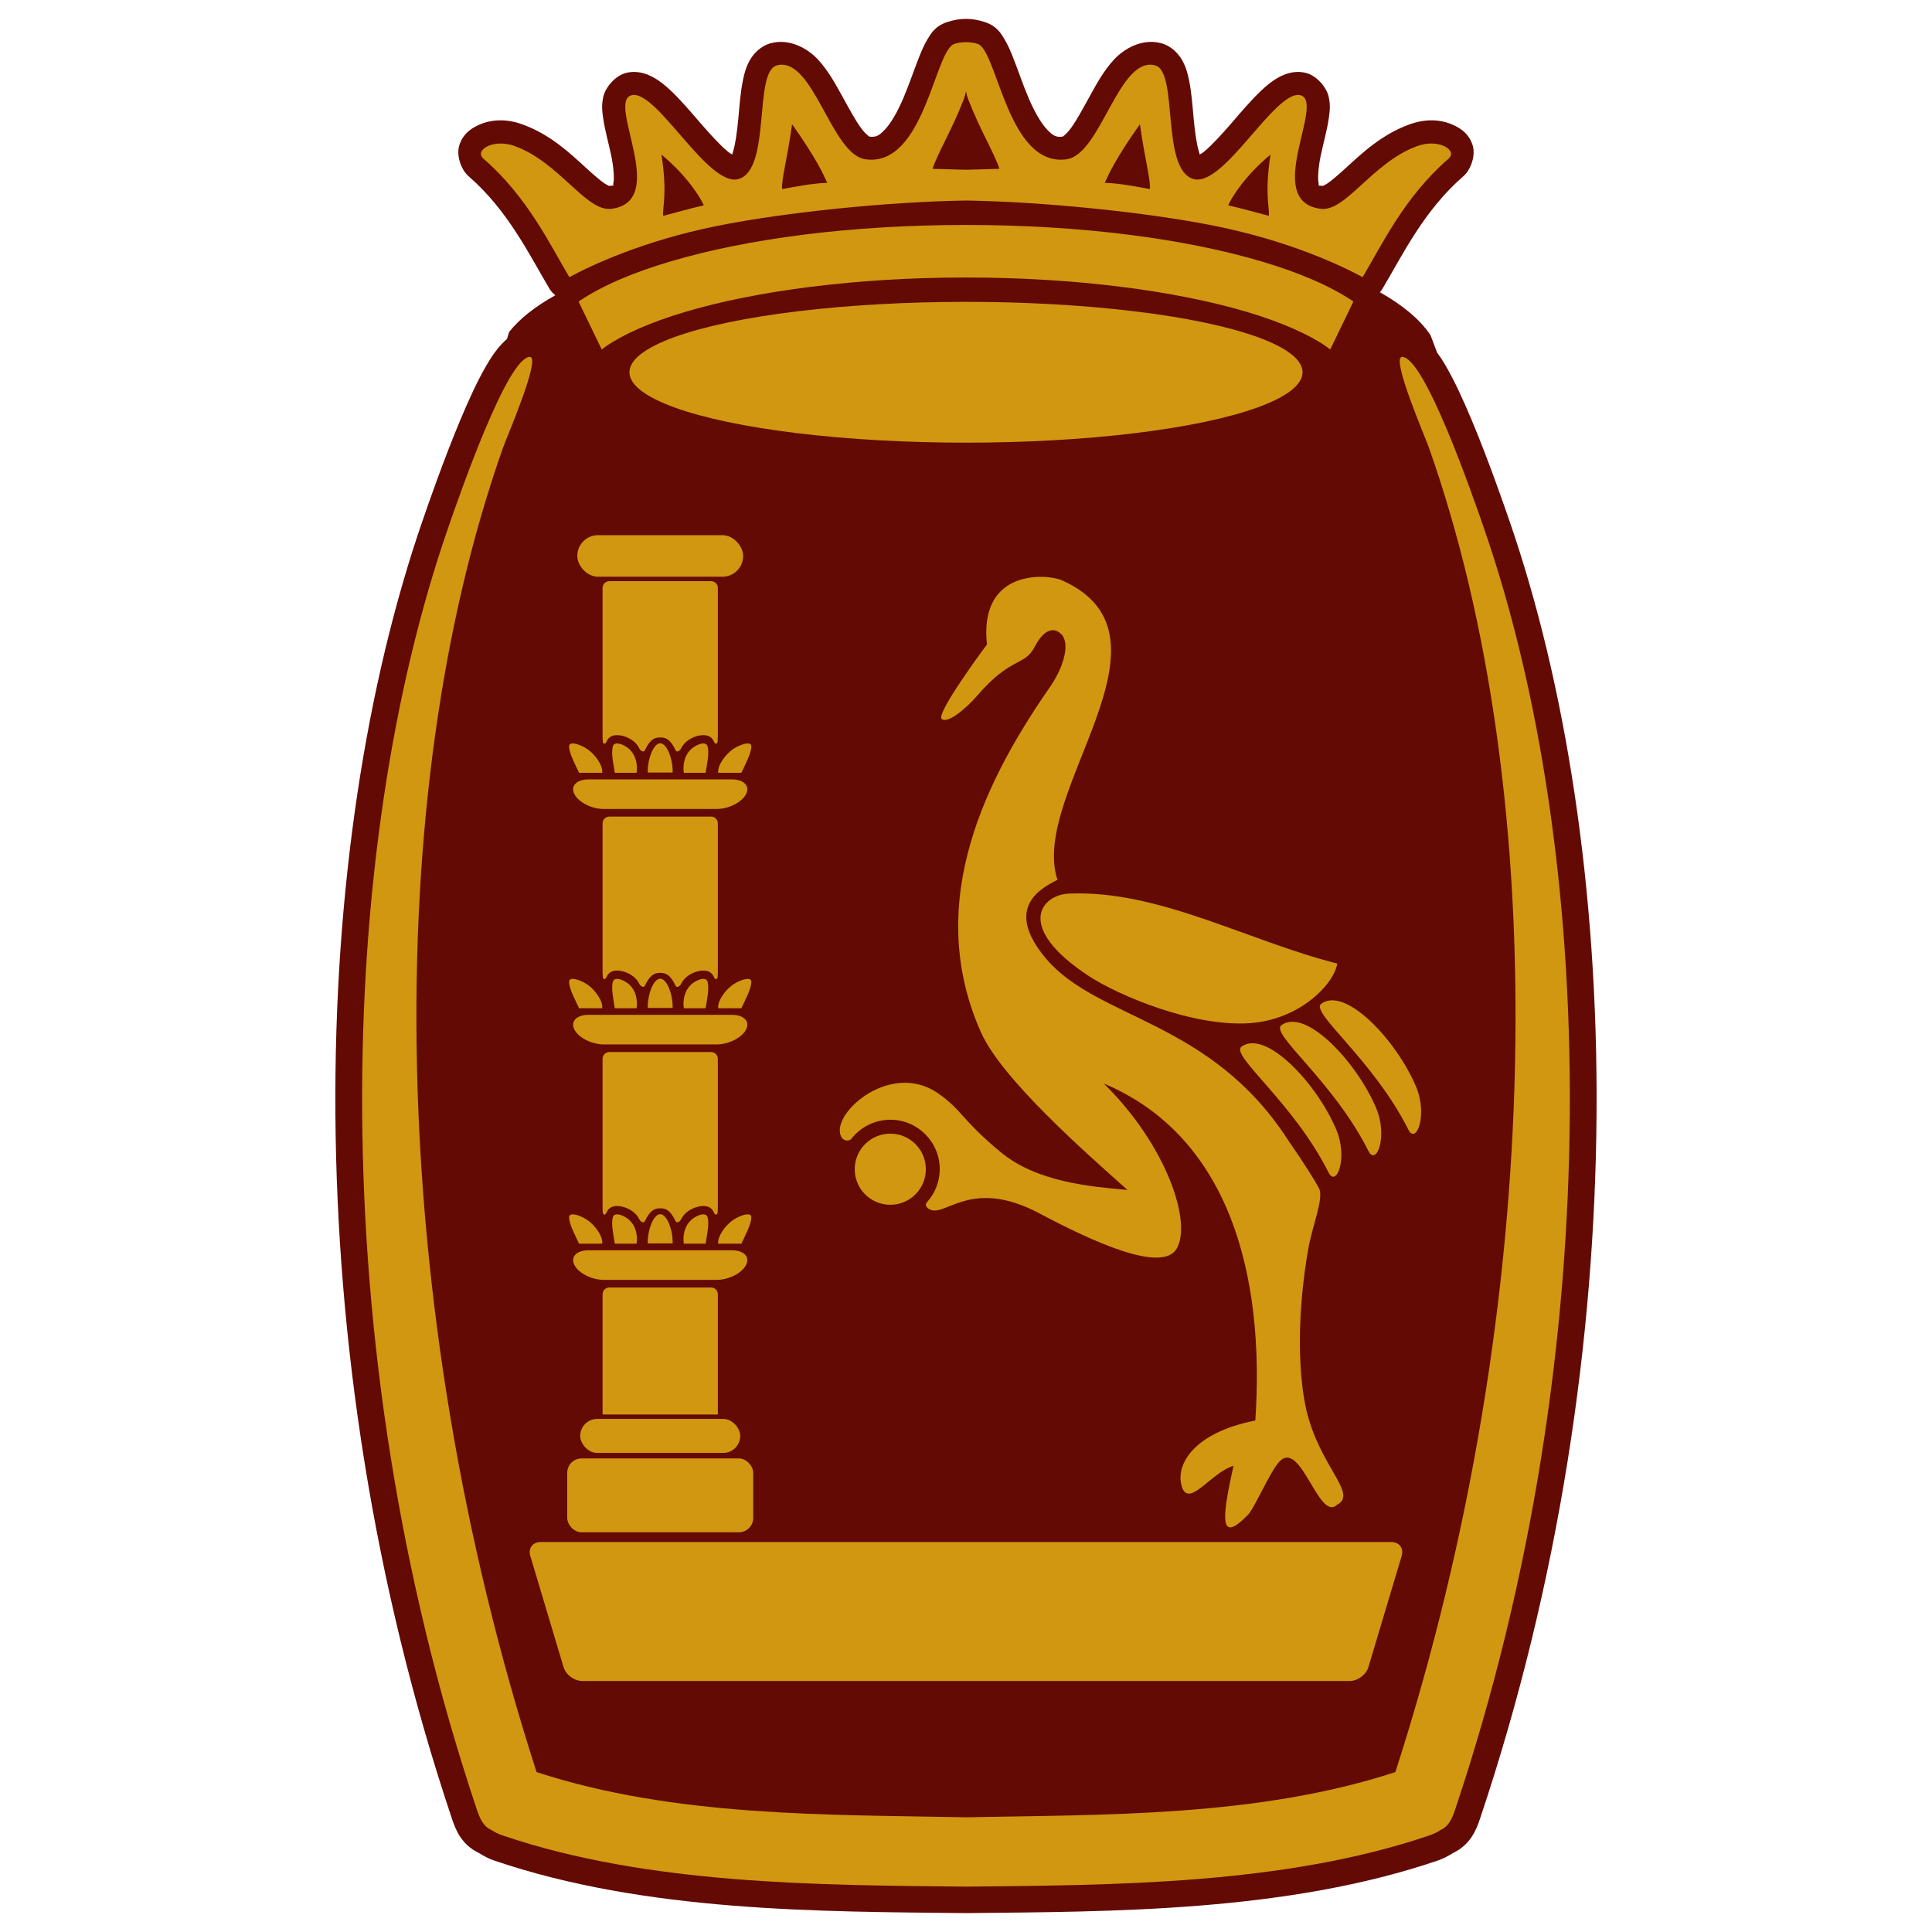 <?xml version="1.0" encoding="UTF-8" standalone="no"?>
<!-- Created with Inkscape (http://www.inkscape.org/) -->

<svg
   width="160mm"
   height="160mm"
   viewBox="0 0 160 160"
   version="1.1"
   id="svg1"
   xml:space="preserve"
   inkscape:version="1.4 (86a8ad7, 2024-10-11)"
   sodipodi:docname="UFF-logo4outlined-REVERSE-FILL.svg"
   inkscape:export-filename="grandlogo-fill.png"
   inkscape:export-xdpi="96"
   inkscape:export-ydpi="96"
   xmlns:inkscape="http://www.inkscape.org/namespaces/inkscape"
   xmlns:sodipodi="http://sodipodi.sourceforge.net/DTD/sodipodi-0.dtd"
   xmlns="http://www.w3.org/2000/svg"
   xmlns:svg="http://www.w3.org/2000/svg"><sodipodi:namedview
     id="namedview1"
     pagecolor="#ffffff"
     bordercolor="#000000"
     borderopacity="0.25"
     inkscape:showpageshadow="2"
     inkscape:pageopacity="0.0"
     inkscape:pagecheckerboard="0"
     inkscape:deskcolor="#d1d1d1"
     inkscape:document-units="mm"
     inkscape:zoom="0.5198127"
     inkscape:cx="564.62645"
     inkscape:cy="525.18917"
     inkscape:window-width="1739"
     inkscape:window-height="796"
     inkscape:window-x="1360"
     inkscape:window-y="16"
     inkscape:window-maximized="0"
     inkscape:current-layer="layer2"
     showguides="false" /><defs
     id="defs1" /><g
     inkscape:groupmode="layer"
     id="layer1"
     inkscape:label="out"
     style="display:inline"><g
       id="path3" /></g><g
     inkscape:groupmode="layer"
     id="layer2"
     inkscape:label="Livello 2"
     style="display:inline;opacity:1"><g
       id="g1"
       transform="translate(-0.309,1.411)"><path
         id="path48"
         style="display:inline;opacity:1;fill:#630a05;fill-opacity:1;stroke:none;stroke-width:0.693;stroke-linecap:round;stroke-linejoin:round"
         d="m 80.275,0.153 c -0.522,0.004 -1.033,0.098 -1.546,0.271 -0.982,0.33 -1.324,0.941 -1.613,1.423 -0.289,0.482 -0.496,0.974 -0.705,1.503 -0.418,1.058 -0.82,2.266 -1.292,3.371 -0.472,1.106 -1.029,2.085 -1.537,2.611 -0.508,0.527 -0.741,0.645 -1.341,0.56 0.15,0.021 -0.182,-0.085 -0.645,-0.726 C 71.132,8.525 70.601,7.539 70.039,6.52 69.477,5.501 68.9,4.446 68.064,3.535 67.228,2.625 65.721,1.747 64.154,2.165 c -0.865,0.23 -1.456,0.886 -1.76,1.434 -0.304,0.548 -0.44,1.065 -0.55,1.59 -0.219,1.049 -0.29,2.161 -0.391,3.227 -0.101,1.066 -0.237,2.079 -0.425,2.692 -0.111,0.361 -0.048,0.255 -0.055,0.283 -0.102,-0.054 -0.201,-0.092 -0.423,-0.277 -0.608,-0.505 -1.413,-1.388 -2.224,-2.322 C 57.514,7.858 56.693,6.875 55.828,6.064 55.396,5.659 54.958,5.29 54.404,4.989 53.851,4.687 53.079,4.404 52.17,4.625 51.25,4.848 50.461,5.833 50.285,6.547 c -0.176,0.715 -0.106,1.257 -0.029,1.797 0.154,1.079 0.474,2.164 0.682,3.175 0.208,1.011 0.247,1.922 0.168,2.235 -0.079,0.313 0.233,0.156 -0.411,0.239 0.135,-0.018 0.056,0.037 -0.317,-0.211 -0.373,-0.247 -0.923,-0.731 -1.563,-1.314 -1.278,-1.166 -2.937,-2.759 -5.281,-3.592 -1.347,-0.479 -2.625,-0.414 -3.714,0.126 -0.545,0.27 -1.143,0.671 -1.453,1.554 -0.31,0.884 0.135,2.097 0.74,2.621 3.285,2.846 5.042,6.527 6.716,9.338 0.127,0.213 0.295,0.383 0.481,0.525 -1.649,0.915 -2.953,1.928 -3.829,3.04 -0.063,0.192 -0.118,0.382 -0.18,0.574 -0.179,0.159 -0.339,0.32 -0.475,0.467 -0.479,0.516 -0.846,1.077 -1.22,1.717 -0.749,1.28 -1.475,2.871 -2.174,4.541 -1.399,3.339 -2.653,6.972 -3.113,8.303 -9.339,27.001 -10.743,68.274 2.427,107.534 0.286,0.854 0.761,2.124 2.203,2.814 0.425,0.265 0.856,0.493 1.288,0.64 12.549,4.272 27,4.227 39.053,4.354 0.015,1.6e-4 0.031,1.6e-4 0.046,0 12.054,-0.126 26.504,-0.081 39.053,-4.354 0.432,-0.147 0.863,-0.375 1.288,-0.64 1.442,-0.691 1.916,-1.96 2.203,-2.814 13.17,-39.26 11.766,-80.534 2.427,-107.534 -0.461,-1.332 -1.714,-4.964 -3.113,-8.303 -0.699,-1.669 -1.426,-3.26 -2.174,-4.541 -0.223,-0.381 -0.452,-0.727 -0.694,-1.059 -0.186,-0.482 -0.356,-0.962 -0.55,-1.446 -0.896,-1.328 -2.344,-2.503 -4.187,-3.544 0.075,-0.085 0.148,-0.173 0.208,-0.274 1.675,-2.812 3.431,-6.492 6.716,-9.338 0.605,-0.524 1.05,-1.737 0.74,-2.621 -0.31,-0.884 -0.908,-1.284 -1.453,-1.554 -1.089,-0.54 -2.367,-0.605 -3.714,-0.126 -2.343,0.833 -4.002,2.426 -5.281,3.592 -0.639,0.583 -1.19,1.066 -1.563,1.314 -0.373,0.247 -0.451,0.193 -0.316,0.211 -0.645,-0.084 -0.333,0.073 -0.411,-0.239 -0.079,-0.313 -0.04,-1.224 0.168,-2.235 0.208,-1.011 0.527,-2.096 0.682,-3.175 0.077,-0.54 0.147,-1.082 -0.028,-1.797 -0.176,-0.715 -0.965,-1.7 -1.885,-1.923 -0.909,-0.22 -1.68,0.062 -2.234,0.364 -0.554,0.302 -0.992,0.67 -1.425,1.075 -0.865,0.811 -1.685,1.794 -2.496,2.728 -0.811,0.934 -1.616,1.817 -2.224,2.322 -0.223,0.185 -0.321,0.223 -0.423,0.277 -0.008,-0.028 0.055,0.078 -0.055,-0.283 C 99.401,10.495 99.265,9.481 99.164,8.416 99.063,7.35 98.992,6.238 98.773,5.189 98.664,4.664 98.528,4.147 98.224,3.599 c -0.304,-0.548 -0.895,-1.204 -1.76,-1.434 -1.568,-0.418 -3.074,0.46 -3.91,1.37 -0.836,0.91 -1.413,1.966 -1.975,2.985 -0.562,1.019 -1.093,2.005 -1.556,2.647 -0.463,0.642 -0.795,0.748 -0.645,0.726 -0.6,0.085 -0.831,-0.033 -1.34,-0.56 C 86.529,8.806 85.971,7.826 85.499,6.72 85.027,5.614 84.625,4.407 84.206,3.349 83.997,2.82 83.79,2.329 83.502,1.847 83.213,1.364 82.869,0.752 81.886,0.422 81.33,0.236 80.797,0.149 80.275,0.153 Z" /><path
         id="rect1"
         style="fill:#d19710;fill-opacity:1;stroke-width:0.764;stroke-linecap:round;stroke-linejoin:round"
         d="m 86.668,46.362 c -2.094,-0.059 -5.133,0.898 -4.622,5.595 -1.327,1.789 -4.187,5.817 -3.749,6.175 0.528,0.431 2.145,-1.001 2.942,-1.932 2.769,-3.233 3.911,-2.427 4.747,-4.024 0.873,-1.667 1.667,-1.551 2.158,-1.123 0.807,0.705 0.334,2.629 -0.827,4.349 -5.083,7.322 -10.662,17.728 -5.761,28.694 1.736,3.884 8.692,9.973 12.127,13.041 -2.964,-0.274 -7.46,-0.617 -10.493,-3.124 -3.191,-2.637 -3.208,-3.491 -5.171,-4.864 -4.093,-2.865 -9.216,1.956 -7.974,3.681 0.168,0.234 0.519,0.293 0.754,0.093 0.772,-1.006 1.967,-1.599 3.238,-1.603 2.264,-1.19e-4 4.099,1.835 4.099,4.099 -0.004,1.009 -0.379,1.978 -1.051,2.725 -0.168,0.209 -0.078,0.35 -0.016,0.425 1.279,1.308 3.299,-2.691 9.324,0.509 4.371,2.321 10.114,4.967 11.351,2.937 1.312,-2.154 -0.809,-8.574 -6.027,-13.697 10.428,4.403 13.358,15.888 12.554,27.912 -5.177,1.022 -6.616,3.688 -6.098,5.436 0.565,1.905 2.437,-1.152 4.285,-1.68 -0.923,4.229 -1.253,6.58 1.207,4.048 0.549,-0.565 1.838,-3.619 2.613,-4.416 1.781,-1.833 3.237,5.017 4.758,3.591 1.87,-0.981 -1.842,-3.374 -2.725,-8.782 -0.842,-5.155 0.054,-10.79 0.352,-12.456 0.349,-1.949 1.307,-4.191 0.875,-4.981 -0.401,-0.732 -1.095,-1.866 -2.581,-4.021 C 100.519,83.028 91.183,83.046 86.91,77.947 83.39,73.745 86.542,72.137 87.884,71.454 85.508,64.285 98.645,51.328 88.281,46.659 87.959,46.514 87.366,46.382 86.668,46.362 Z"
         sodipodi:nodetypes="scsssscscssscccccssccscsscssscscsss" /><path
         id="path1"
         style="fill:#d19710;fill-opacity:1;stroke-width:0.764;stroke-linecap:round;stroke-linejoin:round"
         d="m 111.056,78.387 c -0.271,1.701 -3.098,4.653 -7.245,4.936 -4.733,0.323 -10.919,-2.32 -13.313,-3.891 -6.207,-4.071 -3.951,-6.744 -1.66,-6.84 7.442,-0.312 14.743,3.906 22.218,5.795 z"
         sodipodi:nodetypes="csssc" /><path
         id="path5"
         style="fill:#d19710;fill-opacity:1;stroke-width:0.764;stroke-linecap:round;stroke-linejoin:round"
         d="m 110.334,95.69 c -2.92,-5.819 -8.191,-9.721 -7.203,-10.428 2.027,-1.452 6.243,3.083 7.838,6.862 1,2.369 0.01,4.851 -0.635,3.566 z"
         sodipodi:nodetypes="ssss" /><rect
         style="fill:#d19710;fill-opacity:1;stroke:none;stroke-width:0.859;stroke-linecap:round;stroke-linejoin:round"
         id="rect8"
         width="13.252"
         height="2.819"
         x="48.359"
         y="116.096"
         ry="1.41" /><path
         id="rect9"
         style="fill:#d19710;fill-opacity:1;stroke:none;stroke-width:0.709;stroke-linecap:round;stroke-linejoin:round"
         d="m 49.054,102.133 c -1.001,0 -1.524,0.547 -1.173,1.225 0.351,0.679 1.44,1.225 2.44,1.225 h 3.36 1.304 1.304 3.36 c 1.001,0 2.089,-0.547 2.44,-1.225 0.351,-0.679 -0.172,-1.225 -1.173,-1.225 h -5.894 -0.037 -0.037 z" /><path
         id="path9"
         style="fill:#d19710;fill-opacity:1;stroke-width:0.209;stroke-linecap:round;stroke-linejoin:round"
         d="m 47.739,99.155 c -0.18,5.8e-4 -0.301,0.071 -0.3,0.248 0.002,0.567 0.506,1.488 0.826,2.186 0.018,-0.001 0.037,-0.003 0.055,-0.003 h 1.86 c 0.08,-0.561 -0.533,-1.473 -1.201,-1.942 -0.34,-0.239 -0.898,-0.49 -1.241,-0.489 z" /><path
         id="rect14"
         style="fill:#d19710;fill-opacity:1;stroke:none;stroke-width:0.697;stroke-linecap:round;stroke-linejoin:round"
         d="m 45.087,126.294 c -0.668,0 -1.051,0.515 -0.86,1.154 l 2.752,9.199 c 0.191,0.64 0.883,1.154 1.551,1.154 h 5.618 52.32 5.618 c 0.668,0 1.359,-0.515 1.55,-1.154 l 2.752,-9.199 c 0.191,-0.64 -0.192,-1.154 -0.86,-1.154 H 103.025 57.592 Z" /><ellipse
         style="fill:#d19710;fill-opacity:1;stroke:none;stroke-width:0.802;stroke-linecap:round;stroke-linejoin:round"
         id="path30"
         cx="80.309"
         cy="29.418"
         rx="27.872"
         ry="5.831" /><path
         id="ellipse30"
         style="fill:#d19710;fill-opacity:1;stroke-width:1.007;stroke-linecap:round;stroke-linejoin:round"
         d="m 80.307,17.219 c -9.496,0 -18.09,1.125 -24.488,3.025 -3.063,0.909 -5.617,1.985 -7.596,3.315 l 1.919,3.973 c 0.101,-0.077 0.198,-0.154 0.313,-0.235 1.403,-0.985 3.693,-2.018 6.603,-2.881 5.819,-1.728 14.102,-2.846 23.249,-2.846 9.147,0 17.432,1.118 23.251,2.846 2.91,0.864 5.2,1.896 6.603,2.881 0.115,0.081 0.212,0.157 0.313,0.234 l 1.919,-3.973 c -1.979,-1.33 -4.533,-2.405 -7.596,-3.314 -6.398,-1.9 -14.994,-3.025 -24.49,-3.025 z"
         sodipodi:nodetypes="sscccssssccss" /><path
         id="rect20"
         style="fill:#d19710;fill-opacity:1;stroke:none;stroke-width:0.87;stroke-linecap:round;stroke-linejoin:round"
         d="m 50.773,85.716 c -0.311,0 -0.561,0.25 -0.561,0.561 V 98.092 c 0,0.311 -0.009,0.862 0.036,0.987 0.029,0.082 0.146,0.16 0.244,0.011 0.061,-0.092 0.115,-0.318 0.374,-0.487 0.585,-0.38 1.963,0.069 2.372,0.935 0.102,0.215 0.355,0.385 0.463,0.2 0.372,-0.75 0.673,-1.085 1.284,-1.085 0.61,0 0.912,0.336 1.284,1.085 0.108,0.185 0.361,0.016 0.463,-0.2 0.409,-0.867 1.788,-1.316 2.372,-0.935 0.26,0.169 0.313,0.395 0.374,0.487 0.098,0.148 0.214,0.071 0.244,-0.011 0.045,-0.125 0.036,-0.676 0.036,-0.987 V 86.277 c 0,-0.311 -0.25,-0.561 -0.561,-0.561 h -4.212 z" /><path
         id="path32"
         style="fill:#d19710;fill-opacity:1;stroke-width:0.826;stroke-linecap:round;stroke-linejoin:round"
         d="M 79.335,2.229 C 77.701,2.778 76.852,12.47 71.973,11.78 69.124,11.377 67.659,3.201 64.644,4.005 62.692,4.525 64.196,12.588 61.488,13.411 58.971,14.175 54.692,5.972 52.619,6.475 c -2.128,0.516 3.182,8.777 -1.678,9.408 -2.092,0.272 -4.317,-3.886 -8.044,-5.211 -1.749,-0.622 -3.351,0.366 -2.542,1.067 3.641,3.154 5.521,7.142 7.106,9.803 1.797,-0.976 6.106,-3.009 12.233,-4.243 5.69,-1.146 14.263,-2.006 20.615,-2.103 6.352,0.098 14.925,0.958 20.614,2.103 6.127,1.234 10.435,3.266 12.233,4.243 1.586,-2.661 3.465,-6.649 7.106,-9.803 0.809,-0.701 -0.793,-1.689 -2.542,-1.067 -3.727,1.325 -5.951,5.483 -8.044,5.211 -4.86,-0.631 0.449,-8.892 -1.678,-9.408 -2.073,-0.503 -6.352,7.7 -8.869,6.935 -2.708,-0.823 -1.203,-8.885 -3.156,-9.406 -3.014,-0.803 -4.48,7.372 -7.329,7.775 -4.879,0.69 -5.727,-9.003 -7.362,-9.551 -0.614,-0.206 -1.396,-0.185 -1.946,0 z m 0.973,3.925 c 0.047,0.229 0.105,0.453 0.185,0.663 1,2.586 2.145,4.412 2.583,5.754 -0.827,0.019 -1.818,0.052 -2.768,0.077 -0.951,-0.025 -1.942,-0.058 -2.769,-0.077 0.438,-1.342 1.583,-3.168 2.583,-5.754 0.08,-0.21 0.138,-0.434 0.185,-0.663 z M 65.906,8.878 c 1.998,2.822 2.573,4.103 2.911,4.852 -1.22,0.031 -2.662,0.329 -3.739,0.515 -0.068,-0.758 0.436,-2.551 0.828,-5.367 z m 28.806,0 c 0.392,2.816 0.896,4.61 0.828,5.367 -1.077,-0.186 -2.519,-0.485 -3.739,-0.515 0.338,-0.749 0.913,-2.03 2.911,-4.852 z M 55.092,11.392 c 2.079,1.733 3.166,3.453 3.504,4.202 -1.07,0.24 -2.256,0.583 -3.368,0.871 -0.068,-0.758 0.365,-1.743 -0.136,-5.072 z m 50.432,0 c -0.5,3.329 -0.067,4.315 -0.136,5.072 -1.112,-0.288 -2.298,-0.631 -3.368,-0.871 0.338,-0.749 1.424,-2.469 3.504,-4.202 z"
         sodipodi:nodetypes="sssssssscscscsssssssssccccccccccccccccccccccc" /><path
         id="path7"
         style="fill:#d19710;fill-opacity:1;stroke-width:0.764;stroke-linecap:round;stroke-linejoin:round"
         d="m 113.638,93.913 c -2.92,-5.819 -8.191,-9.721 -7.203,-10.428 2.027,-1.452 6.243,3.083 7.838,6.862 1,2.369 0.01,4.851 -0.635,3.566 z"
         sodipodi:nodetypes="ssss" /><path
         id="path14"
         style="fill:#d19710;fill-opacity:1;stroke-width:0.764;stroke-linecap:round;stroke-linejoin:round"
         d="m 116.941,92.137 c -2.92,-5.819 -8.191,-9.721 -7.203,-10.428 2.027,-1.452 6.243,3.083 7.838,6.862 1,2.369 0.01,4.851 -0.635,3.566 z"
         sodipodi:nodetypes="ssss" /><circle
         style="fill:#d19710;fill-opacity:1;stroke-width:2.832;stroke-linecap:round;stroke-linejoin:round"
         id="path27"
         cx="74.038"
         cy="95.419"
         r="2.945" /><path
         id="path31"
         style="fill:#d19710;fill-opacity:1;stroke-width:0.203;stroke-linecap:round;stroke-linejoin:round"
         d="m 51.413,99.155 c -0.169,5.8e-4 -0.303,0.071 -0.352,0.248 -0.157,0.567 0.059,1.488 0.165,2.186 0.018,-0.001 0.035,-0.003 0.053,-0.003 h 1.752 c 0.101,-0.737 -0.089,-1.473 -0.586,-1.942 -0.253,-0.239 -0.708,-0.49 -1.031,-0.489 z"
         sodipodi:nodetypes="cscscccc" /><path
         id="path33"
         style="fill:#d19710;fill-opacity:1;stroke-width:0.217;stroke-linecap:round;stroke-linejoin:round"
         d="m 54.985,99.139 c -0.582,0.013 -1.064,1.378 -1.029,2.424 h 1.029 1.029 c 0.035,-1.045 -0.447,-2.411 -1.029,-2.424 z" /><path
         id="path34"
         style="fill:#d19710;fill-opacity:1;stroke-width:0.209;stroke-linecap:round;stroke-linejoin:round"
         d="m 62.231,99.155 c 0.18,5.8e-4 0.301,0.071 0.3,0.248 -0.002,0.567 -0.506,1.488 -0.826,2.186 -0.018,-0.001 -0.037,-0.003 -0.055,-0.003 h -1.86 c -0.08,-0.561 0.533,-1.473 1.201,-1.942 0.34,-0.239 0.898,-0.49 1.241,-0.489 z" /><path
         id="path35"
         style="fill:#d19710;fill-opacity:1;stroke-width:0.203;stroke-linecap:round;stroke-linejoin:round"
         d="m 58.557,99.155 c 0.169,5.8e-4 0.303,0.071 0.352,0.248 0.157,0.567 -0.059,1.488 -0.165,2.186 -0.018,-0.001 -0.035,-0.003 -0.053,-0.003 H 56.939 c -0.101,-0.737 0.089,-1.473 0.586,-1.942 0.253,-0.239 0.708,-0.49 1.031,-0.489 z"
         sodipodi:nodetypes="cscscccc" /><path
         id="path37"
         style="fill:#d19710;fill-opacity:1;stroke:none;stroke-width:0.87;stroke-linecap:round;stroke-linejoin:round"
         d="m 50.773,105.214 c -0.311,0 -0.561,0.25 -0.561,0.561 v 9.954 h 9.546 v -9.954 c 0,-0.311 -0.25,-0.561 -0.561,-0.561 h -4.212 z" /><rect
         style="fill:#d19710;fill-opacity:1;stroke:none;stroke-width:0.764;stroke-linecap:round;stroke-linejoin:round"
         id="rect57"
         width="13.737"
         height="3.443"
         x="48.117"
         y="42.909"
         ry="1.721" /><path
         id="path66"
         style="fill:#d19710;fill-opacity:1;stroke:none;stroke-width:0.709;stroke-linecap:round;stroke-linejoin:round"
         d="m 49.054,82.634 c -1.001,0 -1.524,0.547 -1.173,1.225 0.351,0.679 1.44,1.225 2.44,1.225 h 3.36 1.304 1.304 3.36 c 1.001,0 2.089,-0.547 2.44,-1.225 0.351,-0.679 -0.172,-1.225 -1.173,-1.225 h -5.894 -0.037 -0.037 z" /><path
         id="path67"
         style="fill:#d19710;fill-opacity:1;stroke-width:0.209;stroke-linecap:round;stroke-linejoin:round"
         d="m 47.739,79.656 c -0.18,5.85e-4 -0.301,0.071 -0.3,0.248 0.002,0.567 0.506,1.488 0.826,2.186 0.018,-0.001 0.037,-0.003 0.055,-0.003 h 1.86 c 0.08,-0.561 -0.533,-1.473 -1.201,-1.942 -0.34,-0.239 -0.898,-0.49 -1.241,-0.489 z" /><path
         id="path68"
         style="fill:#d19710;fill-opacity:1;stroke:none;stroke-width:0.87;stroke-linecap:round;stroke-linejoin:round"
         d="m 50.773,66.217 c -0.311,0 -0.561,0.25 -0.561,0.561 v 11.815 c 0,0.311 -0.009,0.862 0.036,0.987 0.029,0.082 0.146,0.16 0.244,0.011 0.061,-0.092 0.115,-0.318 0.374,-0.487 0.585,-0.38 1.963,0.069 2.372,0.935 0.102,0.215 0.355,0.385 0.463,0.2 0.372,-0.75 0.673,-1.085 1.284,-1.085 0.61,0 0.912,0.336 1.284,1.085 0.108,0.185 0.361,0.016 0.463,-0.2 0.409,-0.867 1.788,-1.316 2.372,-0.935 0.26,0.169 0.313,0.395 0.374,0.487 0.098,0.148 0.214,0.071 0.244,-0.011 0.045,-0.125 0.036,-0.676 0.036,-0.987 V 66.778 c 0,-0.311 -0.25,-0.561 -0.561,-0.561 h -4.212 z" /><path
         id="path69"
         style="fill:#d19710;fill-opacity:1;stroke-width:0.203;stroke-linecap:round;stroke-linejoin:round"
         d="m 51.413,79.656 c -0.169,5.85e-4 -0.303,0.071 -0.352,0.248 -0.157,0.567 0.059,1.488 0.165,2.186 0.018,-0.001 0.035,-0.003 0.053,-0.003 h 1.752 c 0.101,-0.737 -0.089,-1.473 -0.586,-1.942 -0.253,-0.239 -0.708,-0.49 -1.031,-0.489 z"
         sodipodi:nodetypes="cscscccc" /><path
         id="path70"
         style="fill:#d19710;fill-opacity:1;stroke-width:0.217;stroke-linecap:round;stroke-linejoin:round"
         d="m 54.985,79.64 c -0.582,0.012 -1.064,1.378 -1.029,2.424 h 1.029 1.029 c 0.035,-1.045 -0.447,-2.411 -1.029,-2.424 z" /><path
         id="path71"
         style="fill:#d19710;fill-opacity:1;stroke-width:0.209;stroke-linecap:round;stroke-linejoin:round"
         d="m 62.231,79.656 c 0.18,5.85e-4 0.301,0.071 0.3,0.248 -0.002,0.567 -0.506,1.488 -0.826,2.186 -0.018,-0.001 -0.037,-0.003 -0.055,-0.003 h -1.86 c -0.08,-0.561 0.533,-1.473 1.201,-1.942 0.34,-0.239 0.898,-0.49 1.241,-0.489 z" /><path
         id="path72"
         style="fill:#d19710;fill-opacity:1;stroke-width:0.203;stroke-linecap:round;stroke-linejoin:round"
         d="m 58.557,79.656 c 0.169,5.85e-4 0.303,0.071 0.352,0.248 0.157,0.567 -0.059,1.488 -0.165,2.186 -0.018,-0.001 -0.035,-0.003 -0.053,-0.003 H 56.939 c -0.101,-0.737 0.089,-1.473 0.586,-1.942 0.253,-0.239 0.708,-0.49 1.031,-0.489 z"
         sodipodi:nodetypes="cscscccc" /><path
         id="path74"
         style="fill:#d19710;fill-opacity:1;stroke:none;stroke-width:0.709;stroke-linecap:round;stroke-linejoin:round"
         d="m 49.054,63.136 c -1.001,0 -1.524,0.547 -1.173,1.225 0.351,0.679 1.44,1.225 2.44,1.225 h 3.36 1.304 1.304 3.36 c 1.001,0 2.089,-0.547 2.44,-1.225 0.351,-0.679 -0.172,-1.225 -1.173,-1.225 h -5.894 -0.037 -0.037 z" /><path
         id="path75"
         style="fill:#d19710;fill-opacity:1;stroke-width:0.209;stroke-linecap:round;stroke-linejoin:round"
         d="m 47.739,60.158 c -0.18,5.88e-4 -0.301,0.071 -0.3,0.248 0.002,0.567 0.506,1.488 0.826,2.186 0.018,-0.001 0.037,-0.003 0.055,-0.003 h 1.86 c 0.08,-0.561 -0.533,-1.473 -1.201,-1.942 -0.34,-0.239 -0.898,-0.49 -1.241,-0.489 z" /><path
         id="path76"
         style="fill:#d19710;fill-opacity:1;stroke:none;stroke-width:0.87;stroke-linecap:round;stroke-linejoin:round"
         d="m 50.773,46.719 c -0.311,0 -0.561,0.25 -0.561,0.561 v 11.815 c 0,0.311 -0.009,0.862 0.036,0.987 0.029,0.082 0.146,0.16 0.244,0.011 0.061,-0.092 0.115,-0.318 0.374,-0.487 0.585,-0.38 1.963,0.069 2.372,0.935 0.102,0.215 0.355,0.385 0.463,0.2 0.372,-0.75 0.673,-1.085 1.284,-1.085 0.61,0 0.912,0.336 1.284,1.085 0.108,0.185 0.361,0.016 0.463,-0.2 0.409,-0.867 1.788,-1.316 2.372,-0.935 0.26,0.169 0.313,0.395 0.374,0.487 0.098,0.148 0.214,0.071 0.244,-0.011 0.045,-0.125 0.036,-0.676 0.036,-0.987 V 47.28 c 0,-0.311 -0.25,-0.561 -0.561,-0.561 h -4.212 z" /><path
         id="path77"
         style="fill:#d19710;fill-opacity:1;stroke-width:0.203;stroke-linecap:round;stroke-linejoin:round"
         d="m 51.413,60.158 c -0.169,5.88e-4 -0.303,0.071 -0.352,0.248 -0.157,0.567 0.059,1.488 0.165,2.186 0.018,-0.001 0.035,-0.003 0.053,-0.003 h 1.752 c 0.101,-0.737 -0.089,-1.473 -0.586,-1.942 -0.253,-0.239 -0.708,-0.49 -1.031,-0.489 z"
         sodipodi:nodetypes="cscscccc" /><path
         id="path78"
         style="fill:#d19710;fill-opacity:1;stroke-width:0.217;stroke-linecap:round;stroke-linejoin:round"
         d="m 54.985,60.142 c -0.582,0.012 -1.064,1.378 -1.029,2.424 h 1.029 1.029 c 0.035,-1.045 -0.447,-2.411 -1.029,-2.424 z" /><path
         id="path79"
         style="fill:#d19710;fill-opacity:1;stroke-width:0.209;stroke-linecap:round;stroke-linejoin:round"
         d="m 62.231,60.158 c 0.18,5.88e-4 0.301,0.071 0.3,0.248 -0.002,0.567 -0.506,1.488 -0.826,2.186 -0.018,-0.001 -0.037,-0.003 -0.055,-0.003 h -1.86 c -0.08,-0.561 0.533,-1.473 1.201,-1.942 0.34,-0.239 0.898,-0.49 1.241,-0.489 z" /><path
         id="path80"
         style="fill:#d19710;fill-opacity:1;stroke-width:0.203;stroke-linecap:round;stroke-linejoin:round"
         d="m 58.557,60.158 c 0.169,5.88e-4 0.303,0.071 0.352,0.248 0.157,0.567 -0.059,1.488 -0.165,2.186 -0.018,-0.001 -0.035,-0.003 -0.053,-0.003 H 56.939 c -0.101,-0.737 0.089,-1.473 0.586,-1.942 0.253,-0.239 0.708,-0.49 1.031,-0.489 z"
         sodipodi:nodetypes="cscscccc" /><rect
         style="fill:#d19710;fill-opacity:1;stroke-width:3.118;stroke-linecap:round;stroke-linejoin:round"
         id="rect81"
         width="15.404"
         height="6.116"
         x="47.283"
         y="119.37"
         ry="1.189" /><path
         id="path44"
         style="display:inline;fill:#d19710;fill-opacity:1;stroke-width:4.183;stroke-linecap:round;stroke-linejoin:round"
         d="m 44.223,28.149 c -1.868,-0.125 -5.911,11.586 -6.834,14.252 -9.133,26.406 -10.573,67.345 2.433,106.117 0.238,0.71 0.564,1.362 1.144,1.598 0.283,0.198 0.615,0.355 0.974,0.477 12.05,4.103 26.297,4.111 38.368,4.238 12.071,-0.127 26.317,-0.135 38.368,-4.238 0.359,-0.122 0.691,-0.279 0.974,-0.477 0.58,-0.235 0.906,-0.888 1.144,-1.598 13.006,-38.772 11.566,-79.711 2.433,-106.117 -0.922,-2.667 -4.966,-14.378 -6.834,-14.252 -0.855,0.171 1.939,6.622 2.25,7.504 10.192,28.817 9.757,70.819 -2.774,109.692 -11.395,3.732 -24.114,3.517 -35.562,3.745 -11.447,-0.228 -24.167,-0.013 -35.562,-3.745 -12.532,-38.873 -12.966,-80.875 -2.774,-109.692 0.312,-0.881 3.106,-7.333 2.25,-7.504 z"
         sodipodi:nodetypes="csscccsccscccccsc" /></g></g></svg>
